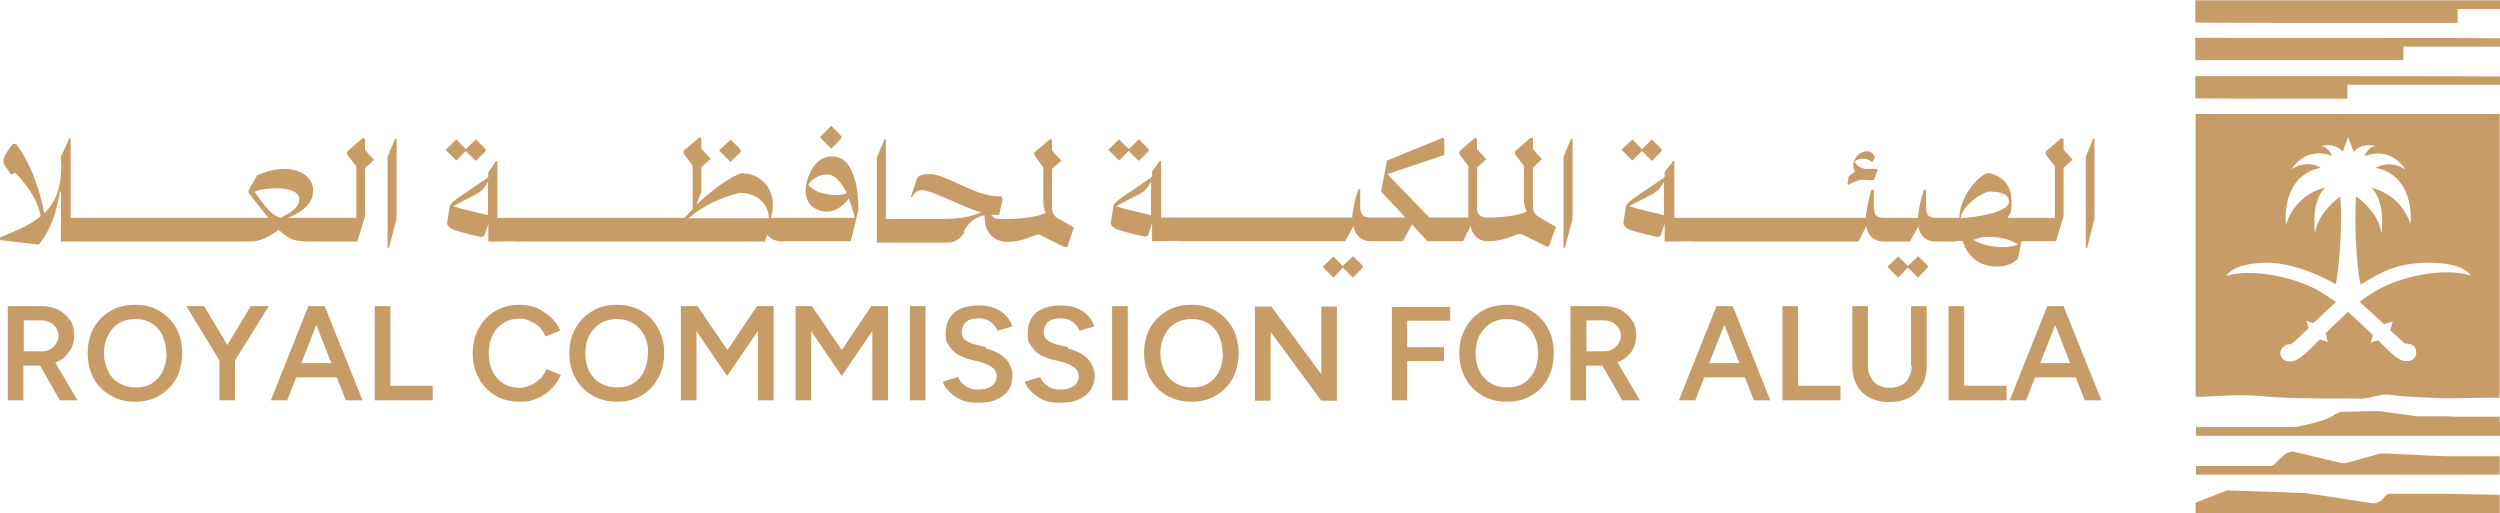 <?xml version="1.0" encoding="UTF-8" standalone="no"?>
<svg
   version="1.1"
   viewBox="0 0 300 61.576"
   id="svg46"
   sodipodi:docname="Royal Commision for AlUla.svg"
   width="300"
   height="61.576"
   inkscape:version="1.3.2 (091e20e, 2023-11-25, custom)"
   xmlns:inkscape="http://www.inkscape.org/namespaces/inkscape"
   xmlns:sodipodi="http://sodipodi.sourceforge.net/DTD/sodipodi-0.dtd"
   xmlns="http://www.w3.org/2000/svg"
   xmlns:svg="http://www.w3.org/2000/svg">
  <sodipodi:namedview
     id="namedview46"
     pagecolor="#ffffff"
     bordercolor="#999999"
     borderopacity="1"
     inkscape:showpageshadow="2"
     inkscape:pageopacity="0"
     inkscape:pagecheckerboard="0"
     inkscape:deskcolor="#d1d1d1"
     inkscape:zoom="0.95317994"
     inkscape:cx="403.91114"
     inkscape:cy="40.915674"
     inkscape:window-width="1500"
     inkscape:window-height="912"
     inkscape:window-x="-8"
     inkscape:window-y="-8"
     inkscape:window-maximized="1"
     inkscape:current-layer="svg46" />
  <defs
     id="defs1">
    <style
       id="style1">
      .cls-1 {
        fill-rule: evenodd;
      }

      .cls-1, .cls-2 {
        fill: #c79c67;
      }
    </style>
  </defs>
  <!-- Generator: Adobe Illustrator 28.7.1, SVG Export Plug-In . SVG Version: 1.2.0 Build 142)  -->
  <g
     id="g57"
     transform="matrix(0.417,0,0,0.417,-58.366,-177.849)">
    <g
       id="g56">
      <path
         class="cls-1"
         d="m 859.2,540.1 v 0.9 c -0.6,-0.2 -10.2,0.1 -15.6,0.1 -3.4,-0.1 -12.6,-0.4 -15.8,-1 -2.9,-0.4 -5.4,1.1 -8.6,1.1 -6,-0.1 -19.3,0.2 -28.2,-0.7 -6.5,-0.7 -15.1,0.2 -19.2,0.2 v 0 -81.4 h 87.5 v 80.8 0 z M 851,505.8 c -0.3,-0.6 -2.7,-3.7 -11.9,-3.7 -9.2,0 -13.3,2.4 -19.7,6.2 h -0.1 c -0.6,-1.1 -2.1,-14.8 -1.3,-25.2 0,0 0,0 0.1,0 0.6,0.4 6.4,4.7 7.1,10.3 0,0.1 0.1,0.1 0.1,0 0.2,-1.6 0.9,-9.2 -2.9,-12.8 v 0 c 1.1,0.1 8.4,2 11.2,10.3 v 0 c 0.3,-2 0.7,-14 -10,-16.1 v 0 c 0.6,-0.3 4,-2.4 8.4,0.4 h 0.1 c -0.6,-0.9 -4.3,-6.5 -11.6,-3.8 -0.1,0 -0.1,-0.1 -0.1,-0.1 0.2,-0.4 1.2,-2.5 3.1,-2.8 v 0 c -0.9,-0.2 -4.4,-0.8 -6.1,1.7 h -0.1 l -1.6,-4.2 v -0.2 0 c 0,0.1 0,0 0,0 v 0.2 l -1.6,4.2 v 0 c -1.8,-2.5 -5.3,-1.9 -6.1,-1.7 q -0.1,0 0,0 c 1.9,0.3 2.9,2.4 3,2.8 v 0 c -7.4,-2.6 -11,3 -11.6,3.9 q 0,0 0,0 c 4.5,-2.8 7.9,-0.8 8.4,-0.4 v 0 c -10.6,2 -10.3,14 -10,16.1 h 0.1 c 2.7,-8.3 10.1,-10.2 11.1,-10.4 0,0 0.1,0.1 0,0.1 -3.8,3.6 -3,11.2 -2.9,12.8 0,0 0.1,0 0.1,0 0.8,-5.6 6.5,-9.9 7.2,-10.3 v 0 c 0.9,9.9 -0.8,23.8 -1.3,25.2 v 0 c -6.4,-3.8 -14.2,-6.2 -19.5,-6.2 -9.2,0 -11.6,3.1 -11.9,3.7 -0.1,0.1 0,0.1 0,0.1 6.6,-2.2 20.2,0 28.2,5.3 1.1,0.7 2.2,1.5 3.3,2.2 v 0 c -2.2,2 -4.5,4.2 -6.5,6.1 v 0 l -1.9,-0.6 h -0.1 l 0.6,2 v 0 c -2,2 -3.8,3.7 -5.1,4.7 v 0 c -0.6,-0.1 -1.2,-0.1 -2.1,0.7 -0.8,0.6 -1.1,1.6 -0.8,2.5 0.3,1 1.2,1.7 2.4,1.7 h 0.3 c 1.1,0 2.1,-0.1 5.6,-3.4 0.6,-0.6 1.7,-1.7 2.9,-2.9 v 0 c 0,-0.1 2.2,0.7 2.2,0.7 0,0 0.1,0 0.1,-0.1 l -0.6,-2.4 q 0,0 0,0 c 1.8,-1.8 4,-3.9 6.4,-6.1 h 0.1 c 2.7,2.4 5.1,4.7 7.1,6.6 v 0 l -0.6,2.2 v 0 l 2.1,-0.7 v 0 c 1.1,1.1 2,2 2.6,2.6 3.5,3.3 4.5,3.4 5.6,3.4 h 0.3 c 1.3,0 2.5,-1 2.5,-2.5 0,-1.5 -1.1,-2.5 -2.5,-2.5 -1.4,0 -0.4,0 -0.7,0.1 -1,-0.9 -2.5,-2.4 -4.3,-3.9 v 0 c 0,-0.1 0.7,-2.5 0.7,-2.5 0,0 0,-0.1 -0.1,-0.1 l -2.4,0.8 v 0 c -2.1,-2 -4.6,-4.3 -7,-6.4 v 0 c 1.1,-0.9 2.2,-1.7 3.4,-2.4 7.9,-5.3 21.5,-7.5 28.1,-5.3 0,0 0.1,0 0.1,-0.1 v 0 z"
         id="path1" />
      <path
         class="cls-2"
         d="m 859.5,426.6 h -87.8 v 6.4 0 c 0,0.1 75.5,0.1 75.5,0.1 v 0 -4 h 12.4 v -2.4 0 z"
         id="path2" />
      <path
         class="cls-2"
         d="m 771.7,437.4 v 0 6.4 c 0,0 0,0 0,0 h 59.9 c 0,0 0,0 0,0 v -3.9 c 0,0 0.1,0 0.1,0 h 27.9 c 0,0 0,0 0,0 v -2.4 0 c 0,-0.1 -87.8,-0.1 -87.8,-0.1 z"
         id="path3" />
      <path
         class="cls-2"
         d="m 771.7,448.4 v 0 6.4 0 c 0,0.1 43.7,0.1 43.7,0.1 0,0 0.1,0 0.1,-0.1 v -3.9 h 44 v -2.4 0 c 0,-0.1 -87.8,-0.1 -87.8,-0.1 z"
         id="path4" />
      <path
         class="cls-2"
         d="m 859.3,548 v -1.6 h -13.9 c -0.2,-0.1 -0.5,-0.1 -0.8,-0.1 h -8.5 c -0.4,0 -0.9,0 -1.3,-0.1 l -9.3,-1.3 c -0.4,0 -0.9,-0.1 -1.5,-0.1 l -10.6,0.2 c -0.6,0.3 -1.1,0.6 -1.7,0.8 l -0.2,0.2 c -1.5,1.3 -7.3,2.7 -11.2,3.4 h -28.4 v 2.5 h 87.5 v -3.8 z"
         id="path5" />
      <path
         class="cls-2"
         d="m 844.2,568.6 c -0.3,0 -0.6,0 -0.9,0 h -15.7 c -0.3,0 -0.6,0.1 -0.9,0.3 l -1.6,1.8 c -0.7,0.2 -1.1,0.4 -1.8,0.7 l -19.1,-2.9 c -0.1,0 -0.3,0 -0.4,-0.1 l -22.9,-0.8 -1.6,0.6 c -2.6,1 -4.9,2 -7.6,3 h 0.1 v 3 0 c 0,0.1 87.5,0.1 87.5,0.1 v 0 -5.4 z"
         id="path6" />
      <path
         class="cls-2"
         d="m 771.8,563.1 c 0,0 0,0 0,0 h 87.5 c 0,0 0,0 0,0 v -5.3 h -14.9 c 0,0.1 -17.7,-0.8 -17.7,-0.8 H 825 l -10.1,2.8 h -1 l -14.2,-3.4 c -0.8,0.2 -1.5,0.4 -2.1,0.7 l -1.8,1.7 c -0.6,0.6 -1.2,1.3 -2,1.8 h -21.9 c 0,0 0,0 0,0 v 2.5 z"
         id="path7" />
    </g>
    <g
       id="g55">
      <g
         id="g46">
        <path
           class="cls-1"
           d="m 245,469.6 c 0.8,1 1.9,2.1 2.6,2.9 l -2.6,2.4 v 13.9 l -2.2,7.2 h -12.7 c -4.9,0 -6.4,-0.1 -10,-3.4 -2.2,1.8 -5.2,3.4 -7.9,3.4 h -54.7 v -14.3 h -0.3 c -0.9,5.6 -2.7,11.2 -6.1,15.2 L 140,495.6 v -0.8 c 4.3,-1.8 8.5,-3.4 11.7,-6.1 -1.2,-5.6 -4.5,-9.5 -7.4,-12.5 l -1.1,0.6 -1.8,-2.6 c -1,-1.6 -0.1,-2.9 0.8,-4.3 l 1.5,-2 h 0.9 c 3.9,5.2 6.7,12.4 8.1,20 2.8,-2.7 4.7,-6.5 4.9,-12.6 v -1.9 c -0.1,-0.2 -0.1,-0.3 -0.1,-0.4 v -1.5 c 0.1,0 2.4,-5.2 2.4,-5.2 h 0.4 v 22.9 h 56.9 c -1.7,-2 -3.5,-4.5 -5.7,-7.2 v -0.7 l 2.5,-4.4 c 2,-0.8 4.6,-1.8 7.6,-1.8 6.1,0 9,3.5 8.4,7.1 -0.4,4 -5.2,6.2 -7.2,7 h 19.7 v -14.8 l -2.6,-3.4 c -0.2,-0.4 -0.1,-0.9 0.2,-1.1 l 4.3,-3.7 0.4,0.3 h 0.2 c 0,-0.1 0,3 0,3 z m -24.3,19.6 c 1,-0.6 5.2,-2.4 5.4,-5.1 0.2,-2.5 -3.1,-3.4 -6.4,-3.4 -3.3,0 -5.2,0.4 -6.5,1 2.5,3.3 4.7,6.9 7.5,7.4 z"
           id="path8" />
        <path
           class="cls-2"
           d="m 254.1,489.3 v -22.9 h -0.4 l -2.2,5.2 v 26.2 h 0.4 l 2.2,-8.4 z"
           id="path9" />
      </g>
      <g
         id="g47">
        <path
           class="cls-2"
           d="m 273.9,470.1 c 0.1,0 0.1,-0.1 0.1,-0.1 l 2.9,2.8 2.7,-2.7 c 0.2,-0.2 0.2,-0.6 0,-0.8 l -2.7,-2.7 -2.9,2.8 q 0,-0.1 -0.1,-0.1 l -2.6,-2.7 -3.1,3 3.1,3.1 2.6,-2.7 z"
           id="path10" />
        <path
           class="cls-2"
           d="m 353,470.3 c 0.2,-0.2 0.2,-0.6 0,-0.9 l -2.8,-2.7 -3.3,3.1 3.3,3.3 z"
           id="path11" />
        <path
           class="cls-1"
           d="m 365.5,496 h -0.3 c -2,0 -3.6,-0.8 -4.5,-2 l -0.6,2 H 288 c -0.1,0 -0.3,0 -0.4,-0.1 h -0.2 c 0,0.1 -6.9,0.1 -6.9,0.1 v -5.1 l -1.2,3.5 -0.9,0.3 c -1.5,-0.3 -5.7,-1.3 -7,-1.8 -1.3,-0.3 -2.6,-1.1 -2.8,-2.1 l 0.8,-5.1 c 0.6,-1 1.5,-1.7 3,-2.7 l 8.1,-5.5 V 476 l 2.2,-3.1 h 0.4 v 16.3 h 4.4 c 0.1,0 0.3,0 0.4,0 h 49 c 0.7,-0.7 1.5,-1.6 2.4,-2.5 v -12.5 l -2.5,-3.4 c -0.2,-0.4 -0.2,-0.9 0.1,-1.1 l 4.4,-3.7 0.3,0.2 h 0.2 v 3.1 c 0.8,1 2,2.1 2.7,2.9 l -2.7,2.4 v 7 l -1.3,3.5 h 0.2 c 3.4,-3.1 7.5,-6.5 11.8,-8.5 0.6,-0.2 1.2,-0.3 1.8,-0.2 5.4,0.4 9.7,5.7 7.5,12.8 h 24.1 c -0.2,-1.1 -0.8,-3.4 -1.7,-5.6 -1,1.5 -3.3,3.8 -6.4,3.8 -3.1,0 -7.4,-2.5 -5.6,-8.8 0.8,-3 2.9,-7.1 7.2,-7.1 7,0 7.6,11.3 7.6,15.4 l -2.2,9 h -19.4 z m 18.2,-13.9 c -1.5,-2.9 -3.4,-5.5 -5.8,-5.4 -1.3,0 -4,0.7 -5.3,2.9 1,1.8 4.6,3 7.5,3 2.9,0 2.5,-0.2 3.6,-0.6 z m -103.2,-3.5 -0.7,1.1 c -0.4,1 -1.5,1.9 -2.5,2.5 l -6.9,3.6 c 2.9,1.1 6.9,1.8 10,2.6 v -9.8 z m 80.7,10.7 c 0,-3.3 -2.5,-7.3 -8.4,-7.3 -5.4,1.3 -10.7,3.8 -14.7,7.3 z"
           id="path12" />
        <path
           class="cls-2"
           d="m 381.9,466.4 c 0.3,-0.2 0.3,-0.6 0,-0.9 l -2.7,-2.8 -3.3,3.3 3.3,3.3 2.7,-2.8 z"
           id="path13" />
        <path
           class="cls-2"
           d="m 417.3,493.1 c 1.3,-2.5 3.3,-4.1 6,-4.7 v 0.6 c 0,4.3 2.5,7.1 6.7,7.1 h 0.4 c 4,-0.1 7.3,-2.1 8.2,-2.1 0.9,0 0.8,0.2 1,0.3 l 6.7,3.3 h 0.8 l 1.9,-5.6 -5.1,-3 c -0.8,-0.7 -1.2,-1.5 -1.2,-2.8 v -11.1 l 2.7,-2.4 c -0.8,-0.8 -1.9,-1.9 -2.7,-3 v -3 h -0.2 l -0.3,-0.2 -4.4,3.7 c -0.3,0.2 -0.3,0.7 -0.1,1.1 l 2.5,3.4 v 10 c 0,1.1 0.2,2.1 0.7,3.1 -2.7,1.2 -7.4,1.7 -10.9,1.7 h -2.6 c -1,0 -1.7,-0.4 -2.1,-1.1 0.1,0 0.3,-0.1 0.6,-0.1 h 1.6 l 1,-4.4 -0.4,-0.9 H 427 c -7,-0.3 -14.9,-6.4 -19.3,-6.4 -4.4,0 -3.7,1.2 -4.6,3.6 l -1,2.8 0.3,0.2 c 0.4,-0.7 1.2,-2 2.8,-2 2.9,0 11.1,4.6 17.1,6.4 -2.4,1.1 -5.8,1.9 -10.9,1.9 h -16.5 v -22.9 h -0.4 l -2.2,5.2 v 24.5 h 20.4 c 1.9,0 3.7,-1.1 4.8,-2.9 v 0 z"
           id="path14" />
      </g>
      <path
         class="cls-2"
         d="m 529.3,500.3 -2.9,2.7 h -0.1 c 0,-0.1 -2.6,-2.7 -2.6,-2.7 l -3.1,3 3.1,3.1 2.6,-2.8 q 0.1,0 0.1,-0.1 l 2.9,2.9 2.7,-2.8 c 0.2,-0.2 0.2,-0.6 0,-0.8 l -2.7,-2.6 z"
         id="path16" />
      <g
         id="g48">
        <path
           class="cls-2"
           d="m 464.7,470.1 c 0.1,0 0.1,-0.1 0.1,-0.1 l 2.9,2.8 2.7,-2.7 c 0.2,-0.2 0.2,-0.6 0,-0.8 l -2.7,-2.7 -2.9,2.8 q 0,-0.1 -0.1,-0.1 l -2.7,-2.7 -3.1,3 3.1,3.1 2.7,-2.7 z"
           id="path15" />
        <path
           class="cls-1"
           d="m 582.6,488.8 5.1,3 -2,5.6 h -0.8 l -6.6,-3.3 c -0.3,-0.1 -0.7,-0.3 -1,-0.3 -1,0 -4.3,2 -8.4,2.1 H 568 c -2.6,0 -4.4,-1.7 -4.8,-4.4 l -2.2,4.4 h -10.3 l -4.4,-4.8 -2.6,4.8 h -9.4 c -2.6,0 -4.4,-1.7 -4.8,-4.4 l -2.4,4.4 H 479 c -0.1,0 -0.3,0 -0.4,-0.1 h -0.2 c 0,0.1 -6.9,0.1 -6.9,0.1 v -5.1 l -1.2,3.5 -0.9,0.3 c -1.5,-0.3 -5.7,-1.3 -7.1,-1.8 -1.3,-0.3 -2.6,-1.1 -2.7,-2.1 l 0.8,-5.1 c 0.6,-1 1.5,-1.7 3,-2.7 l 8.1,-5.5 v -1.5 l 2.2,-3.1 h 0.4 v 16.3 h 4.4 c 0.1,0 0.3,0 0.4,0 h 50.2 c 0.1,-2.6 1,-5.8 1.7,-8.1 h 0.6 v 4.8 c 0,2.4 0.7,3.3 3,3.3 h 10 l -7,-7.5 1.7,-8.9 16.1,-6.6 0.4,0.4 v 4.6 l -16.4,5.5 12.1,12.5 h 11.2 v -14.8 l -2.5,-3.4 c -0.2,-0.4 -0.1,-0.9 0.2,-1.1 l 4.3,-3.7 0.4,0.3 h 0.1 c 0,-0.1 0,3 0,3 0.8,1 2,2.1 2.7,2.9 l -2.7,2.4 v 11.7 c 0.1,1.9 0.9,2.7 3,2.7 h 0.3 c 3.5,0 8.2,-0.4 11,-1.7 -0.4,-1 -0.8,-2 -0.8,-3.1 v -10 l -2.5,-3.4 c -0.2,-0.4 -0.1,-0.9 0.2,-1.1 l 4.3,-3.7 0.4,0.2 h 0.2 v 3 c 0.8,1.1 1.9,2.2 2.6,3 l -2.6,2.4 v 11.1 c 0,1.3 0.3,2.1 1.2,2.8 v 0 z m -111.3,-10.2 -0.7,1.1 c -0.4,1 -1.5,1.9 -2.5,2.5 l -6.9,3.6 c 2.9,1.1 6.9,1.8 10,2.6 v -9.8 z"
           id="path17" />
        <path
           class="cls-2"
           d="m 592.5,466.4 h -0.4 l -2.2,5.2 v 26.2 h 0.4 l 2.2,-8.4 v -22.9 z"
           id="path18" />
      </g>
      <g
         id="g49">
        <path
           class="cls-2"
           d="m 612.4,470.1 c 0,0 0,-0.1 0.1,-0.1 l 2.8,2.8 2.7,-2.7 c 0.2,-0.2 0.2,-0.6 0,-0.8 l -2.7,-2.7 -2.8,2.8 h -0.1 c 0,-0.1 -2.7,-2.8 -2.7,-2.8 l -3.1,3 3.1,3.1 2.7,-2.7 z"
           id="path19" />
        <path
           class="cls-2"
           d="m 677,478.3 h 2.2 l 1.1,-2.8 -0.2,-0.4 h -3.6 c -1.2,-0.3 -2.5,-1.1 -2.8,-2.1 0.6,-0.6 1.5,-0.8 2.2,-0.8 1.1,0 2.1,0.3 2.6,0.8 h 0.4 c 0,-0.1 0.6,-1.2 0.6,-1.2 -0.2,-0.8 -1,-1.8 -2.4,-1.8 -1.4,0 -3,1.2 -3.6,2.8 -0.4,1.2 -0.2,2.4 0.3,3.1 -0.6,0.3 -1.2,0.8 -1.8,1.3 l -0.4,2.2 0.3,0.3 c 2.1,-1.2 3,-1.5 4.9,-1.5 v 0 z"
           id="path20" />
        <path
           class="cls-2"
           d="M 691.9,500.3 689,503 h -0.1 c 0,-0.1 -2.7,-2.7 -2.7,-2.7 l -3.1,3 3.1,3.1 2.7,-2.8 q 0.1,0 0.1,-0.1 l 2.9,2.9 2.7,-2.8 c 0.2,-0.2 0.2,-0.6 0,-0.8 l -2.7,-2.6 z"
           id="path21" />
        <path
           class="cls-1"
           d="m 702.6,496 h -5.8 c -2.6,0 -4.4,-1.7 -4.8,-4.4 l -2.4,4.4 h -7.7 c -2.6,0 -4.4,-1.7 -4.9,-4.4 l -2.2,4.4 h -48.1 c -0.2,0 -0.4,0 -0.6,-0.1 h -0.2 c 0,0.1 -6.9,0.1 -6.9,0.1 v -5.1 l -1.2,3.5 -0.8,0.3 c -1.5,-0.3 -5.8,-1.3 -7.1,-1.8 -1.3,-0.3 -2.6,-1.1 -2.8,-2.1 l 0.8,-5.1 c 0.6,-1 1.5,-1.7 3,-2.7 l 8.1,-5.5 V 476 l 2.4,-3.1 h 0.4 v 16.3 h 4.3 c 0.1,0 0.3,0 0.6,0 h 50.2 c 0.1,-2.6 1,-5.8 1.6,-8.1 h 0.7 v 4.8 c 0,2.4 0.7,3.3 3,3.3 h 9.7 c 0.1,-2.6 1,-5.8 1.7,-8.1 h 0.6 v 4.8 c 0,2.4 0.7,3.3 3,3.3 h 6.6 c 0.2,-5.8 4.3,-10.8 7.5,-12.7 l 1.1,-0.2 c 4.2,1 6.4,3.8 6.4,8 0,4.2 -0.4,3.6 -1.2,4.9 h 13.7 v -14.8 l -2.6,-3.4 c -0.2,-0.4 -0.1,-0.9 0.2,-1.1 l 4.3,-3.7 0.4,0.3 h 0.2 c 0,-0.1 0,3 0,3 0.8,1 1.9,2.1 2.6,2.9 l -2.6,2.4 v 13.9 l -2.2,7.2 h -9.9 c -0.3,1.9 -0.9,4.2 -1.1,5.1 -1.7,1.7 -3.8,2.2 -6.1,2.2 -5.1,0 -8.3,-3 -9.8,-7.4 -0.7,0 -1.3,0.1 -2,0.1 v 0 z m 7.8,-1.3 c -0.8,0.3 -1.7,0.6 -2.6,0.8 1.9,1.1 4.2,1.8 6.4,2 2.5,0.3 5.3,0 6.5,-0.7 -2.4,-1.3 -4.9,-2.4 -10.3,-2.1 z m -6.2,-5.4 c 4.8,-0.3 13.9,-1.8 13.9,-4.7 0,-2.9 -3.7,-2.9 -5.8,-3 -1.9,0.4 -7.5,3.7 -8.1,7.7 z m -85.3,-10.7 -0.6,1.1 c -0.6,1 -1.6,1.9 -2.5,2.5 l -7,3.6 c 3,1.1 7,1.8 10,2.6 v -9.8 z"
           id="path22" />
        <path
           class="cls-2"
           d="m 742.7,489.3 v -22.9 h -0.4 l -2.1,5.2 v 26.2 h 0.4 l 2.1,-8.4 z"
           id="path23" />
      </g>
    </g>
    <g
       id="g54">
      <g
         id="g53">
        <path
           class="cls-1"
           d="m 155.9,530.9 6.4,10.8 h -5.1 l -5.7,-10 h -4.8 v 10 h -4.5 v -27.1 h 9.7 c 1.8,0 3.4,0.3 4.8,1 1.4,0.7 2.5,1.8 3.4,3 0.9,1.2 1.2,2.8 1.2,4.5 0,1.7 -0.4,3.1 -1.3,4.4 -0.8,1.3 -1.9,2.3 -3.4,3 -0.2,0 -0.4,0.2 -0.7,0.3 z m -9.2,-3.3 h 5.3 c 0.9,0 1.7,-0.2 2.4,-0.6 0.7,-0.4 1.2,-0.9 1.7,-1.6 0.4,-0.7 0.7,-1.4 0.7,-2.2 0,-1.3 -0.5,-2.4 -1.5,-3.3 -0.9,-0.8 -2.1,-1.2 -3.6,-1.2 h -4.9 v 8.9 z"
           id="path24" />
        <path
           class="cls-1"
           d="m 190.7,520.9 c 1.1,2.1 1.7,4.5 1.7,7.2 0,2.7 -0.6,5.2 -1.7,7.3 -1.2,2.1 -2.8,3.7 -4.8,4.9 -2,1.2 -4.3,1.8 -7,1.8 -2.7,0 -5.1,-0.6 -7.1,-1.8 -2.1,-1.2 -3.7,-2.8 -4.9,-4.9 -1.1,-2.1 -1.7,-4.5 -1.7,-7.3 0,-2.8 0.6,-5.1 1.7,-7.2 1.2,-2.1 2.8,-3.7 4.8,-4.9 2,-1.2 4.4,-1.8 7.1,-1.8 2.7,0 5.1,0.6 7.1,1.8 2,1.2 3.6,2.8 4.8,4.9 z m -2.9,7.2 c 0,-1.9 -0.4,-3.6 -1.1,-5.1 -0.7,-1.5 -1.8,-2.7 -3.1,-3.5 -1.3,-0.8 -2.9,-1.2 -4.7,-1.2 -1.8,0 -3.4,0.4 -4.7,1.2 -1.3,0.8 -2.4,2 -3.1,3.5 -0.8,1.5 -1.2,3.2 -1.2,5.1 0,1.9 0.4,3.7 1.2,5.2 0.7,1.5 1.8,2.7 3.3,3.5 1.3,0.8 2.9,1.2 4.7,1.2 1.8,0 3.3,-0.4 4.6,-1.2 1.3,-0.8 2.4,-2 3.1,-3.5 0.7,-1.5 1.1,-3.2 1.1,-5.2 z"
           id="path25" />
        <path
           class="cls-2"
           d="m 212.1,514.6 -6.7,11.2 -6.7,-11.2 h -5.1 l 9.5,15.6 v 11.5 h 4.5 v -11.5 l 9.7,-15.6 z"
           id="path26" />
        <path
           class="cls-1"
           d="m 233.4,514.6 10.9,27.1 h -4.8 l -2.6,-6.6 h -11.7 l -2.6,6.6 h -4.7 l 10.8,-27.1 z m 1.9,16.4 -4.3,-11 -4.3,11 h 8.5 z"
           id="path27" />
        <path
           class="cls-2"
           d="m 252.3,514.6 h -4.5 v 27.1 h 16.7 v -4.2 h -12.2 z"
           id="path28" />
      </g>
      <g
         id="g52">
        <path
           class="cls-2"
           d="m 295.3,535.5 c -0.8,0.8 -1.7,1.5 -2.7,1.9 -1,0.4 -2,0.7 -3.1,0.7 -1.8,0 -3.4,-0.4 -4.7,-1.3 -1.3,-0.8 -2.4,-2 -3.1,-3.5 -0.7,-1.5 -1.1,-3.2 -1.1,-5.2 0,-1.9 0.4,-3.6 1.1,-5.1 0.7,-1.5 1.8,-2.7 3.1,-3.5 1.3,-0.9 2.9,-1.3 4.6,-1.3 1.7,0 2.1,0.2 3.1,0.7 1,0.4 1.9,0.9 2.7,1.7 0.7,0.8 1.3,1.7 1.8,2.7 l 4.2,-1.7 c -0.7,-1.5 -1.6,-2.8 -2.8,-3.9 -1.2,-1 -2.5,-1.9 -4,-2.6 -1.6,-0.6 -3.2,-0.9 -4.9,-0.9 -2.6,0 -4.9,0.6 -7,1.8 -2,1.2 -3.6,2.8 -4.7,4.9 -1.2,2.1 -1.8,4.5 -1.8,7.2 0,2.7 0.6,5.2 1.8,7.3 1.1,2.1 2.7,3.7 4.7,4.9 2,1.2 4.3,1.8 7,1.8 2.7,0 3.5,-0.3 5.1,-1 1.6,-0.6 2.9,-1.5 4,-2.7 1.2,-1.2 2.1,-2.5 2.8,-4 l -4.2,-1.7 c -0.4,1 -1,2 -1.8,2.8 v 0 z"
           id="path29" />
        <path
           class="cls-1"
           d="m 329.3,520.9 c 1.2,2.1 1.8,4.5 1.8,7.2 0,2.7 -0.6,5.2 -1.8,7.3 -1.1,2.1 -2.7,3.7 -4.7,4.9 -2,1.2 -4.3,1.8 -7,1.8 -2.7,0 -5.1,-0.6 -7.2,-1.8 -2,-1.2 -3.6,-2.8 -4.8,-4.9 -1.2,-2.1 -1.8,-4.5 -1.8,-7.3 0,-2.8 0.6,-5.1 1.8,-7.2 1.2,-2.1 2.8,-3.7 4.8,-4.9 2,-1.2 4.4,-1.8 7.1,-1.8 2.7,0 5,0.6 7.1,1.8 2,1.2 3.6,2.8 4.7,4.9 z m -2.8,7.2 c 0,-1.9 -0.4,-3.6 -1.1,-5.1 -0.8,-1.5 -1.9,-2.7 -3.3,-3.5 -1.3,-0.8 -2.9,-1.2 -4.6,-1.2 -1.7,0 -3.4,0.4 -4.7,1.2 -1.3,0.8 -2.4,2 -3.3,3.5 -0.7,1.5 -1.1,3.2 -1.1,5.1 0,1.9 0.4,3.7 1.1,5.2 0.8,1.5 1.9,2.7 3.3,3.5 1.4,0.8 3,1.2 4.8,1.2 1.8,0 3.3,-0.4 4.6,-1.2 1.3,-0.8 2.4,-2 3.1,-3.5 0.7,-1.5 1.1,-3.2 1.1,-5.2 v 0 z"
           id="path30" />
        <path
           class="cls-2"
           d="m 349.2,527.1 -8.5,-12.5 h -4.8 v 27.1 h 4.5 v -19.9 l 8.8,12.9 8.9,-13 v 20 h 4.5 v -27.1 h -4.8 l -8.4,12.5 z"
           id="path31" />
        <path
           class="cls-2"
           d="m 382.1,527.1 -8.5,-12.5 h -4.7 v 27.1 h 4.5 v -19.9 l 8.8,12.9 8.8,-13 v 20 h 4.5 v -27.1 h -4.8 l -8.4,12.5 z"
           id="path32" />
        <path
           class="cls-2"
           d="m 406.3,514.6 v 27.1 h -4.5 v -27.1 z"
           id="path33" />
        <path
           class="cls-2"
           d="m 423.7,526.4 -3.3,-0.8 c -1.1,-0.3 -2,-0.7 -2.7,-1.3 -0.7,-0.5 -1,-1.3 -1,-2.2 0,-0.9 0.4,-2.2 1.2,-2.9 0.8,-0.7 2,-1.1 3.5,-1.1 1.5,0 2.6,0.3 3.6,1 0.9,0.7 1.6,1.5 2,2.6 l 4.3,-1.3 c -0.4,-1.2 -1,-2.2 -1.9,-3.1 -0.8,-0.9 -1.9,-1.6 -3.1,-2.1 -1.3,-0.5 -2.9,-0.8 -4.6,-0.8 -3.1,0 -5.4,0.7 -7.1,2 -1.6,1.4 -2.5,3.4 -2.5,6 0,2.6 0.3,2.5 0.9,3.5 0.6,1 1.4,1.8 2.4,2.5 1,0.6 2.2,1.1 3.5,1.5 l 3.3,0.8 c 1.4,0.4 2.5,0.9 3.4,1.6 0.8,0.7 1.2,1.5 1.2,2.5 0,1 -0.5,2.1 -1.5,2.8 -1,0.7 -2.3,1 -4,1 -1.7,0 -2.6,-0.4 -3.6,-1.1 -1,-0.7 -1.6,-1.5 -2,-2.5 l -4.4,1.3 c 0.2,0.8 0.6,1.6 1.2,2.2 0.6,0.7 1.3,1.4 2.2,2 0.8,0.6 1.8,1.1 3,1.5 1.2,0.3 2.5,0.4 3.9,0.4 2.1,0 3.9,-0.3 5.3,-1 1.5,-0.7 2.6,-1.6 3.4,-2.8 0.7,-1.2 1,-2.5 1,-4 0,-1.5 -0.6,-3.4 -1.9,-4.8 -1.3,-1.4 -3.3,-2.4 -5.7,-3 v 0 z"
           id="path34" />
        <path
           class="cls-2"
           d="m 447.3,526.4 -3.3,-0.8 c -1.1,-0.3 -2,-0.7 -2.7,-1.3 -0.7,-0.5 -1,-1.3 -1,-2.2 0,-0.9 0.4,-2.2 1.2,-2.9 0.8,-0.7 2,-1.1 3.5,-1.1 1.5,0 2.6,0.3 3.6,1 0.9,0.7 1.6,1.5 2,2.6 l 4.3,-1.3 c -0.4,-1.2 -1,-2.2 -1.9,-3.1 -0.8,-0.9 -1.9,-1.6 -3.1,-2.1 -1.3,-0.5 -2.9,-0.8 -4.6,-0.8 -3.1,0 -5.4,0.7 -7.1,2 -1.6,1.4 -2.5,3.4 -2.5,6 0,2.6 0.3,2.5 0.9,3.5 0.6,1 1.4,1.8 2.4,2.5 1,0.6 2.2,1.1 3.5,1.5 l 3.3,0.8 c 1.4,0.4 2.5,0.9 3.4,1.6 0.8,0.7 1.2,1.5 1.2,2.5 0,1 -0.5,2.1 -1.5,2.8 -1,0.7 -2.3,1 -4,1 -1.7,0 -2.6,-0.4 -3.6,-1.1 -1,-0.7 -1.6,-1.5 -2,-2.5 l -4.4,1.3 c 0.2,0.8 0.6,1.6 1.2,2.2 0.6,0.7 1.3,1.4 2.2,2 0.8,0.6 1.8,1.1 3,1.5 1.2,0.3 2.5,0.4 3.9,0.4 2.1,0 3.9,-0.3 5.3,-1 1.5,-0.7 2.6,-1.6 3.4,-2.8 0.7,-1.2 1.1,-2.5 1.1,-4 0,-1.5 -0.7,-3.4 -2,-4.8 -1.3,-1.4 -3.3,-2.4 -5.7,-3 v 0 z"
           id="path35" />
        <path
           class="cls-2"
           d="m 464.5,514.6 v 27.1 H 460 v -27.1 z"
           id="path36" />
        <path
           class="cls-1"
           d="m 494.7,520.9 c 1.1,2.1 1.7,4.5 1.7,7.2 0,2.7 -0.6,5.2 -1.7,7.3 -1.2,2.1 -2.8,3.7 -4.8,4.9 -2,1.2 -4.3,1.8 -7,1.8 -2.7,0 -5.1,-0.6 -7.2,-1.8 -2,-1.2 -3.6,-2.8 -4.8,-4.9 -1.1,-2.1 -1.7,-4.5 -1.7,-7.3 0,-2.8 0.6,-5.1 1.7,-7.2 1.2,-2.1 2.8,-3.7 4.8,-4.9 2,-1.2 4.4,-1.8 7.1,-1.8 2.7,0 5.1,0.6 7.1,1.8 2,1.2 3.6,2.8 4.8,4.9 z m -2.9,7.2 c 0,-1.9 -0.4,-3.6 -1.1,-5.1 -0.7,-1.5 -1.8,-2.7 -3.1,-3.5 -1.4,-0.8 -3,-1.2 -4.7,-1.2 -1.7,0 -3.4,0.4 -4.7,1.2 -1.3,0.8 -2.4,2 -3.1,3.5 -0.8,1.5 -1.2,3.2 -1.2,5.1 0,1.9 0.4,3.7 1.2,5.2 0.7,1.5 1.8,2.7 3.3,3.5 1.3,0.8 2.9,1.2 4.7,1.2 1.8,0 3.3,-0.4 4.6,-1.2 1.3,-0.8 2.4,-2 3.1,-3.5 0.7,-1.5 1.1,-3.2 1.1,-5.2 z"
           id="path37" />
        <path
           class="cls-2"
           d="m 520.2,534.2 -14.4,-19.5 h -4.7 v 27.1 h 4.5 V 522 l 14.6,19.8 h 4.5 v -27.1 h -4.5 z"
           id="path38" />
      </g>
      <g
         id="g51">
        <path
           class="cls-2"
           d="m 540.4,541.7 h 4.5 v -11.3 h 10.6 v -4 h -10.6 v -7.6 h 12.4 v -4 h -16.8 v 27.1 z"
           id="path39" />
        <path
           class="cls-1"
           d="m 585.4,520.9 c 1.1,2.1 1.7,4.5 1.7,7.2 0,2.8 -0.6,5.2 -1.7,7.3 -1.1,2.1 -2.7,3.7 -4.7,4.9 -2,1.2 -4.4,1.8 -7.1,1.8 -2.7,0 -5.1,-0.6 -7.1,-1.8 -2.1,-1.2 -3.7,-2.8 -4.8,-4.9 -1.2,-2.1 -1.8,-4.5 -1.8,-7.3 0,-2.8 0.6,-5.1 1.8,-7.2 1.1,-2.1 2.7,-3.7 4.7,-4.9 2.1,-1.2 4.5,-1.8 7.1,-1.8 2.6,0 5.1,0.6 7.1,1.8 2.1,1.2 3.7,2.8 4.8,4.9 z m -2.8,7.2 c 0,-1.9 -0.4,-3.6 -1.2,-5.1 -0.7,-1.5 -1.8,-2.7 -3.1,-3.5 -1.3,-0.8 -2.9,-1.2 -4.7,-1.2 -1.8,0 -3.3,0.4 -4.6,1.2 -1.3,0.8 -2.4,2 -3.3,3.5 -0.7,1.5 -1.1,3.2 -1.1,5.1 0,1.9 0.4,3.7 1.1,5.2 0.8,1.5 1.9,2.7 3.3,3.5 1.3,0.8 2.9,1.2 4.7,1.2 1.8,0 3.4,-0.4 4.7,-1.2 1.3,-0.8 2.3,-2 3.1,-3.5 0.7,-1.5 1.1,-3.2 1.1,-5.2 z"
           id="path40" />
        <path
           class="cls-1"
           d="m 605.5,530.9 6.4,10.8 h -5.1 l -5.7,-10 h -4.7 v 10 h -4.5 v -27.1 h 9.5 c 1.9,0 3.5,0.3 4.8,1 1.4,0.7 2.5,1.8 3.4,3 0.9,1.2 1.2,2.8 1.2,4.5 0,1.7 -0.4,3.1 -1.2,4.4 -0.9,1.3 -2.1,2.3 -3.5,3 -0.2,0 -0.4,0.2 -0.7,0.3 v 0 z m -9.1,-3.3 h 5.2 c 0.9,0 1.7,-0.2 2.4,-0.6 0.7,-0.4 1.2,-0.9 1.7,-1.6 0.4,-0.7 0.7,-1.4 0.7,-2.2 0,-1.3 -0.5,-2.4 -1.5,-3.3 -0.9,-0.8 -2.1,-1.2 -3.6,-1.2 h -4.8 v 8.9 z"
           id="path41" />
      </g>
      <g
         id="g50">
        <path
           class="cls-1"
           d="m 638.6,514.6 10.8,27.1 h -4.7 l -2.6,-6.6 h -11.7 l -2.6,6.6 h -4.7 l 10.8,-27.1 z m 1.9,16.4 -4.3,-11 -4.4,11 h 8.6 z"
           id="path42" />
        <path
           class="cls-2"
           d="m 657.4,514.6 h -4.5 v 27.1 h 16.7 v -4.2 h -12.2 z"
           id="path43" />
        <path
           class="cls-2"
           d="m 690.1,531.8 c 0,1.3 -0.3,2.4 -0.8,3.3 -0.5,1 -1.2,1.7 -2.1,2.2 -1,0.5 -2.1,0.8 -3.4,0.8 -1.3,0 -2.4,-0.3 -3.4,-0.8 -0.9,-0.5 -1.6,-1.3 -2.1,-2.2 -0.5,-0.9 -0.8,-2 -0.8,-3.3 V 514.6 H 673 v 17.2 c 0,2.1 0.4,3.9 1.3,5.5 0.8,1.6 2.1,2.8 3.7,3.6 1.6,0.9 3.5,1.3 5.6,1.3 2.1,0 4.2,-0.4 5.8,-1.3 1.6,-0.8 2.8,-2 3.7,-3.6 0.9,-1.6 1.3,-3.4 1.3,-5.5 v -17.2 h -4.5 v 17.2 z"
           id="path44" />
        <path
           class="cls-2"
           d="m 705.2,514.6 h -4.5 v 27.1 h 16.7 v -4.2 h -12.2 z"
           id="path45" />
        <path
           class="cls-1"
           d="m 733.8,514.6 10.9,27.1 h -4.8 l -2.6,-6.6 h -11.7 l -2.6,6.6 h -4.7 l 10.8,-27.1 z m 1.9,16.4 -4.3,-11 -4.3,11 h 8.5 z"
           id="path46" />
      </g>
    </g>
  </g>
</svg>

